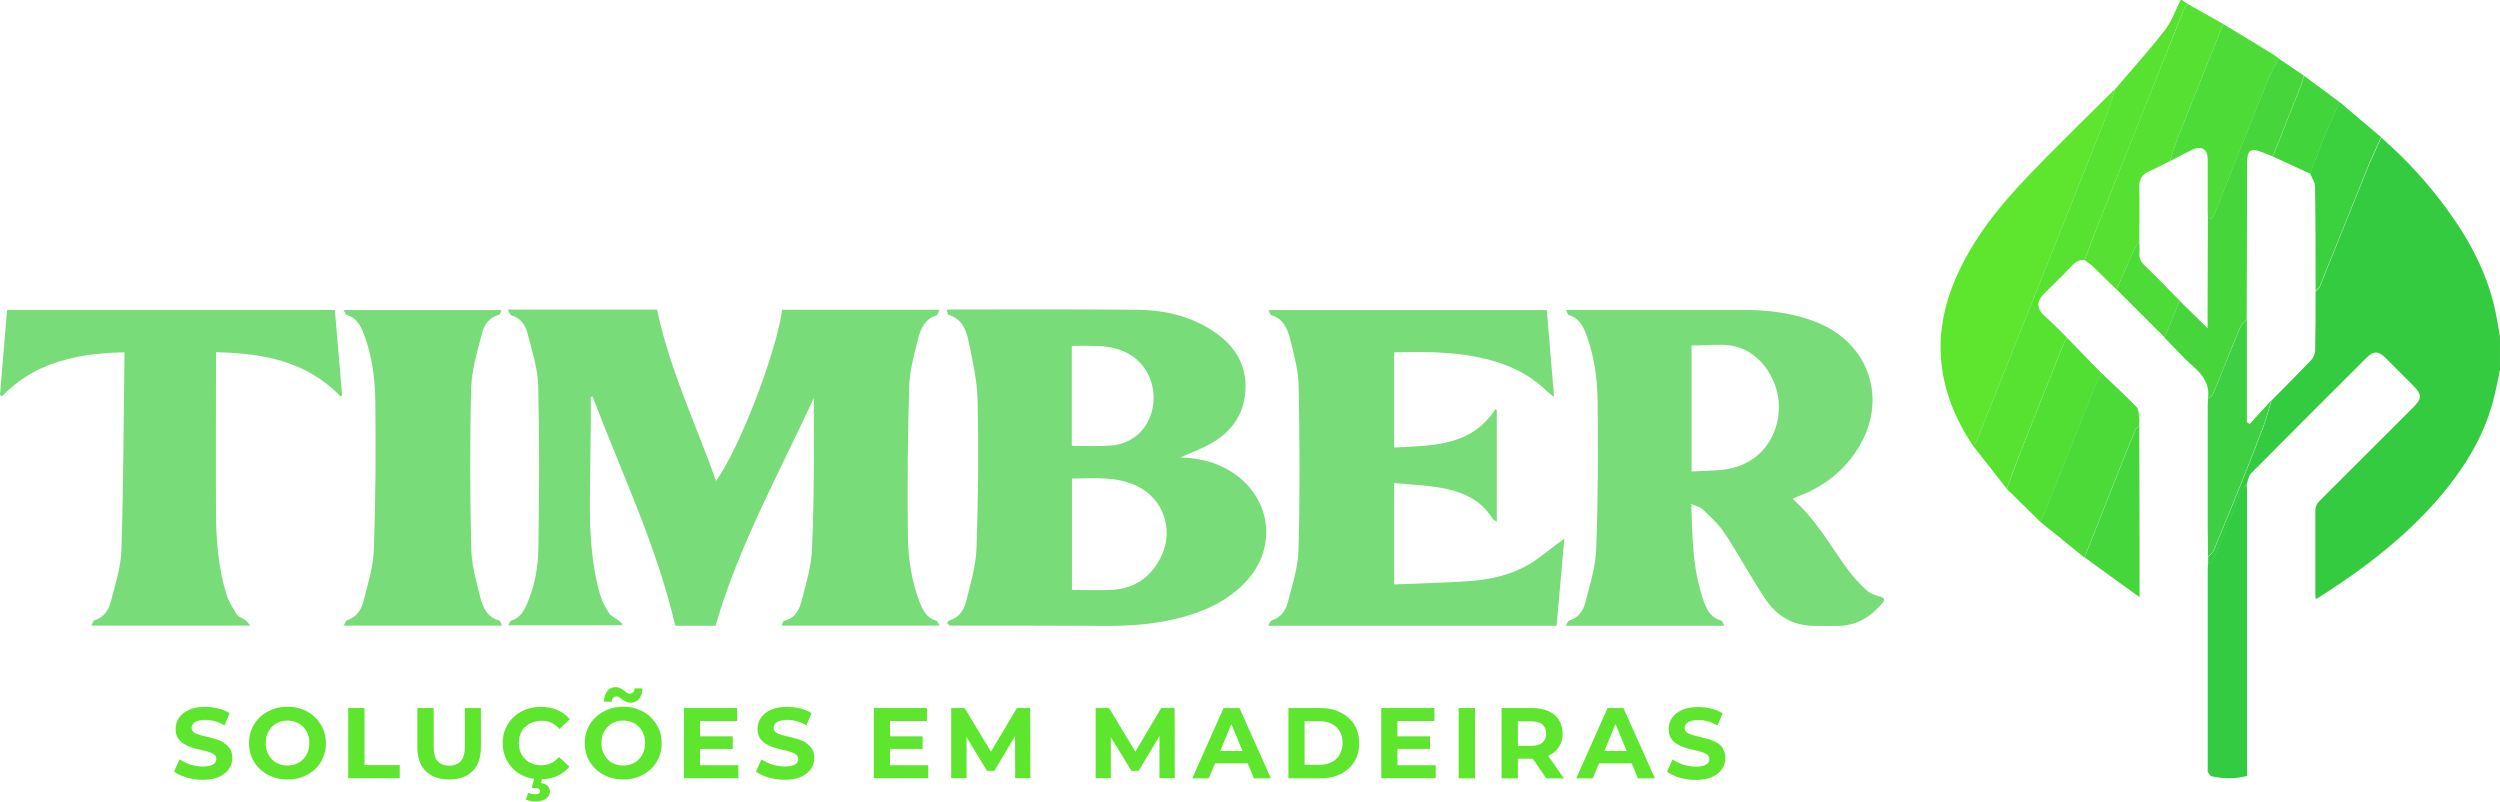 <svg xmlns="http://www.w3.org/2000/svg" id="Camada_2" viewBox="0 0 173.12 55.51"><defs><style>      .cls-1 {        fill: #44d63a;      }      .cls-2 {        fill: #57e231;      }      .cls-3 {        fill: #5ee62e;      }      .cls-4 {        fill: #33cb41;      }      .cls-5 {        fill: #4ddb37;      }      .cls-6 {        fill: #78dd78;      }      .cls-7 {        fill: #55e032;      }      .cls-8 {        fill: #3ed042;      }      .cls-9 {        fill: #52df34;      }      .cls-10 {        fill: #46d63c;      }      .cls-11 {        fill: #34cb41;      }      .cls-12 {        fill: #2bc239;      }      .cls-13 {        fill: #4bda37;      }      .cls-14 {        fill: #3bd03e;      }      .cls-15 {        fill: #42d43b;      }    </style></defs><g id="Camada_1-2" data-name="Camada_1"><g><g><path class="cls-11" d="M173.12,25.6c-.13.61-.24,1.22-.39,1.82-.57,2.38-1.74,4.46-3.25,6.35-2.5,3.13-5.64,5.53-9,7.66-.02.01-.05.02-.13.04,0-.14-.02-.27-.02-.39,0-1.89,0-3.79,0-5.68,0-.3.09-.51.3-.72,2.16-2.15,4.32-4.31,6.47-6.46.63-.63.63-.9,0-1.53-.62-.62-1.24-1.24-1.86-1.86-.55-.55-.86-.56-1.4-.02-2.66,2.65-5.32,5.31-7.97,7.98-.18.18-.2.51-.29.77-.12.11-.29.21-.36.35-.13.26-.2.54-.31.81-.51,1.29-1.02,2.58-1.56,3.87-.08.2-.29.35-.44.52,0-.18,0-.37,0-.55.12-.13.3-.23.37-.38.74-1.78,1.47-3.57,2.19-5.36.45-1.12.89-2.25,1.31-3.39.2-.56.35-1.13.52-1.7.92-.93,1.84-1.85,2.74-2.79.16-.17.28-.44.28-.67.03-1.37.03-2.73.03-4.1.1-.1.24-.18.29-.3,1.11-2.75,2.21-5.51,3.33-8.26.28-.7.62-1.38.93-2.08,1.77,1.54,3.34,3.27,4.71,5.18,1.59,2.22,2.81,4.62,3.29,7.35.07.42.15.83.22,1.25v2.31Z"></path><path class="cls-2" d="M151.1,0c.13.09.26.18.39.27-.07.08-.16.15-.2.24-.38.92-.75,1.85-1.11,2.77-1.61,4.03-3.21,8.05-4.82,12.08-.35.88-.68,1.77-1.01,2.65-.36-.03-.61.11-.87.38-.61.67-1.28,1.29-1.92,1.93-.58.59-.53,1.08.1,1.63.52.45.99.95,1.48,1.43-.09.17-.2.34-.28.52-.99,2.49-1.99,4.97-2.97,7.46-.32.82-.62,1.66-.92,2.49-.77-.98-1.55-1.97-2.32-2.95.09-.14.19-.28.26-.44,1.19-2.96,2.37-5.92,3.55-8.88,1.79-4.49,3.58-8.97,5.36-13.46.25-.63.43-1.3.65-1.95,1.15-1.35,2.35-2.67,3.44-4.08.48-.61.74-1.4,1.1-2.1.03,0,.06,0,.09,0Z"></path><path class="cls-6" d="M54.17,21.45h10.88c-.08.16-.11.36-.19.38-.79.24-1.1.9-1.27,1.58-.28,1.1-.59,2.22-.63,3.34-.1,3.44-.13,6.89-.09,10.33.02,1.56.24,3.13.81,4.61.22.56.49,1.1,1.15,1.29.08.02.13.18.24.34h-10.94c.06-.13.09-.31.16-.33.7-.15,1.04-.7,1.19-1.29.32-1.21.7-2.45.75-3.69.15-3.47.14-6.95.12-10.44-2.39,5.19-5.19,10.19-6.8,15.76h-2.79c-1.28-5.53-3.73-10.61-5.72-15.86-.04,0-.08,0-.13,0,0,.69,0,1.37,0,2.06-.02,1.65-.04,3.29-.06,4.94-.02,2.27.08,4.52.71,6.72.13.45.36.88.62,1.27.14.21.42.33.64.49.1.07.18.17.27.25-.02.03-.04.06-.06.1h-7.84c.08-.13.12-.3.21-.33.59-.16.86-.62,1.08-1.12.53-1.21.78-2.52.8-3.82.06-3.77.08-7.54-.01-11.3-.03-1.23-.44-2.47-.75-3.68-.14-.54-.47-1.03-1.1-1.21-.1-.03-.15-.22-.26-.4h10.34c.87,4.14,2.68,7.91,4.09,11.87,1.67-2.39,4.12-8.76,4.58-11.87Z"></path><path class="cls-6" d="M65.55,21.45c.16-.01.25-.02.34-.02,4.3,0,8.6-.02,12.9.02,1.8.02,3.55.41,5.1,1.4,1.43.91,2.37,2.16,2.36,3.93,0,1.61-.75,2.89-2.08,3.74-.81.52-1.74.84-2.43,1.16,1.32.02,2.78.36,4.03,1.34,2.32,1.84,2.56,5.03.55,7.21-1.35,1.46-3.09,2.2-4.97,2.64-1.57.37-3.16.48-4.77.47-3.51-.02-7.03-.02-10.54-.02-.08,0-.16.02-.23,0-.08-.03-.17-.09-.21-.17-.02-.03.07-.17.13-.18.67-.19,1.02-.72,1.17-1.32.3-1.22.68-2.45.72-3.69.12-3.38.15-6.77.08-10.15-.03-1.41-.34-2.83-.64-4.23-.16-.75-.47-1.52-1.36-1.77-.07-.02-.09-.2-.15-.35ZM74.23,33.13v7.72c.91,0,1.81.03,2.69,0,1.64-.07,2.81-.88,3.51-2.36.86-1.83.13-3.94-1.67-4.82-1.44-.7-2.96-.55-4.53-.53ZM74.22,30.87c.89,0,1.77.05,2.64-.01,1.41-.09,2.46-.94,2.86-2.23.43-1.36,0-2.87-1.01-3.74-1.33-1.13-2.92-.92-4.49-.94v6.93Z"></path><path class="cls-6" d="M117.12,34.89c.06,2.4.1,4.66.89,6.82.21.57.51,1.09,1.18,1.26.08.02.12.2.21.36h-10.98c.11-.17.16-.34.25-.36.61-.19.96-.66,1.1-1.21.31-1.21.71-2.44.76-3.68.13-3.43.14-6.86.1-10.29-.02-1.58-.23-3.16-.8-4.66-.22-.58-.51-1.12-1.19-1.31-.08-.02-.11-.19-.21-.36h.55c3.88,0,7.77,0,11.65,0,1.82,0,3.62.2,5.32.92,3.49,1.47,4.74,5.24,2.82,8.49-.99,1.69-2.44,2.81-4.25,3.5-.11.04-.23.09-.34.13,0,.04-.01.08,0,.09,1.56,1.37,2.55,3.18,3.76,4.83.39.53.84,1.02,1.32,1.46.23.22.58.33.9.42.32.09.41.22.19.47-.79.93-1.74,1.54-3,1.57-.54.01-1.08,0-1.62,0-1.53.02-2.71-.67-3.52-1.91-.98-1.49-1.83-3.06-2.81-4.55-.4-.6-.96-1.1-1.49-1.61-.18-.17-.48-.23-.82-.38ZM117.14,32.65c.72-.04,1.39-.05,2.06-.11,1.95-.18,3.38-1.38,3.85-3.23.47-1.83-.31-3.91-1.91-4.91-1.25-.79-2.64-.45-4-.48v8.72Z"></path><path class="cls-6" d="M107.11,21.45c.17,2,.33,3.95.51,6.04-.21-.16-.33-.24-.43-.33-1.39-1.4-3.13-2.1-5.01-2.46-1.85-.35-3.73-.35-5.64-.3v6.59c2.63-.15,5.32-.04,7.03-2.68.03.03.05.07.08.1v7.72c-.13-.09-.25-.14-.3-.22-.87-1.41-2.27-1.93-3.79-2.17-.98-.15-1.99-.19-3.02-.29v7.02c1.79-.08,3.57-.11,5.34-.24,1.42-.11,2.8-.44,4.04-1.17.67-.4,1.26-.92,1.89-1.38.13-.1.27-.2.52-.38-.19,2.11-.36,4.06-.54,6.03h-19.98c.11-.16.16-.34.26-.37.61-.2.96-.67,1.1-1.22.31-1.21.72-2.45.75-3.68.1-3.77.08-7.54.01-11.3-.02-1.06-.3-2.13-.56-3.17-.19-.75-.47-1.52-1.36-1.78-.07-.02-.09-.2-.16-.34h19.27Z"></path><path class="cls-6" d="M6.32,43.32c.09-.15.13-.33.21-.36.64-.19.98-.69,1.13-1.25.31-1.2.71-2.42.75-3.64.14-4.54.15-9.08.21-13.67-1.62.02-3.14.2-4.61.66-1.48.46-2.78,1.25-3.87,2.38-.05-.03-.09-.06-.14-.08.16-1.96.33-3.92.49-5.9h22.7c.17,1.96.33,3.93.5,5.89-.03.04-.06.08-.09.12-2.37-2.47-5.39-3.01-8.64-3.08v.54c0,3.54-.02,7.08,0,10.63.01,1.88.16,3.75.71,5.56.15.5.44.97.72,1.42.12.18.4.26.6.4.1.08.18.19.35.38H6.32Z"></path><path class="cls-6" d="M34.75,43.32h-10.94c.08-.15.12-.33.2-.36.65-.2,1-.71,1.15-1.29.31-1.2.69-2.42.73-3.64.12-3.41.14-6.83.1-10.24-.02-1.59-.23-3.19-.81-4.7-.22-.56-.51-1.09-1.16-1.28-.08-.02-.13-.18-.23-.34h10.94c-.06.13-.1.31-.17.33-.69.17-1.04.71-1.19,1.3-.31,1.23-.7,2.48-.74,3.73-.1,3.7-.08,7.41,0,11.12.02,1.13.34,2.28.62,3.39.18.71.48,1.41,1.33,1.63.07.02.1.2.18.35Z"></path><path class="cls-3" d="M146.47,6.18c-.21.65-.39,1.31-.65,1.95-1.78,4.49-3.57,8.97-5.36,13.46-1.18,2.96-2.37,5.92-3.55,8.88-.06.15-.17.29-.26.44-2.46-3.67-3-7.54-1.22-11.64,1.17-2.71,3-4.98,5.02-7.09,1.92-2,3.91-3.93,5.88-5.89.04-.04.1-.07.15-.11Z"></path><path class="cls-10" d="M157.79,4.05c.58.39,1.16.79,1.74,1.18-.06.22-.11.45-.19.66-.65,1.65-1.3,3.3-1.96,4.94-.23-.09-.46-.18-.68-.27-.84-.35-1.09-.19-1.1.75,0,1.17,0,2.33,0,3.5,0,2.43-.01,4.85-.02,7.28-.17.22-.39.41-.49.65-.63,1.51-1.22,3.04-1.85,4.55-.06.14-.23.23-.35.34.16-.98-.32-1.65-1.03-2.27-.7-.61-1.32-1.32-1.97-1.98.35-.85.69-1.7,1.04-2.55.62.6,1.23,1.21,1.94,1.9,0-.29,0-.45,0-.61,0-2.32.02-4.64.02-6.96.31.06.39-.18.48-.4,1.22-3.07,2.43-6.15,3.67-9.22.21-.51.5-1,.75-1.49Z"></path><path class="cls-7" d="M144.35,18.01c.34-.89.66-1.77,1.01-2.65,1.6-4.03,3.21-8.05,4.82-12.08.37-.92.74-1.85,1.11-2.77.04-.09.13-.16.2-.24.83.47,1.65.93,2.48,1.4-.04.08-.09.16-.12.25-1.01,2.53-2.03,5.06-3.03,7.59-.21.54-.37,1.09-.55,1.64-.48.24-.96.5-1.45.71-.48.21-.69.53-.68,1.07.03,1.26,0,2.52,0,3.79-.15.25-.32.49-.44.75-.39.85-.75,1.72-1.13,2.58-.53-.51-1.05-1.03-1.58-1.54-.2-.19-.43-.34-.64-.51Z"></path><path class="cls-4" d="M152.9,39.09c.15-.17.35-.32.44-.52.53-1.28,1.04-2.58,1.56-3.87.11-.27.18-.56.31-.81.07-.14.24-.23.36-.35.01.14.03.27.03.41,0,6.46,0,12.93,0,19.39v.39c-.84.23-1.66.2-2.47.02-.1-.02-.17-.2-.25-.31-.02-.03,0-.09,0-.14,0-4.65,0-9.3,0-13.94,0-.09.01-.18.02-.27Z"></path><path class="cls-13" d="M145.56,25.87c.8.77,1.63,1.52,2.39,2.31.16.17.15.52.19.79.02.16,0,.33-.01.5-.09.09-.21.18-.26.29-.26.61-.51,1.22-.75,1.83-.93,2.34-1.85,4.68-2.78,7.02-1.02-.83-2.04-1.66-3.06-2.48.09-.18.19-.35.26-.54,1.2-2.99,2.39-5.99,3.59-8.99.1-.26.28-.49.42-.74Z"></path><path class="cls-9" d="M145.56,25.87c-.14.25-.31.48-.42.74-1.2,2.99-2.39,5.99-3.59,8.99-.07.18-.17.36-.26.54-.77-.76-1.55-1.52-2.32-2.28.31-.83.6-1.67.92-2.49.98-2.49,1.98-4.98,2.97-7.46.07-.18.18-.35.28-.52.81.83,1.61,1.66,2.42,2.49Z"></path><path class="cls-8" d="M152.9,27.63c.12-.11.29-.2.35-.34.62-1.51,1.22-3.04,1.85-4.55.1-.24.32-.44.49-.65v7.15c.07.04.14.08.2.12.5-.55,1-1.1,1.5-1.65-.17.57-.32,1.14-.52,1.7-.42,1.14-.86,2.26-1.31,3.39-.72,1.79-1.45,3.58-2.19,5.36-.06.15-.24.25-.37.38,0-.77-.02-1.53-.02-2.3,0-2.7,0-5.4,0-8.1,0-.17.02-.34.02-.5Z"></path><path class="cls-1" d="M144.35,38.61c.93-2.34,1.85-4.68,2.78-7.02.24-.61.49-1.23.75-1.83.05-.11.17-.19.26-.29,0,2.58.01,5.17.02,7.75,0,1.32,0,2.64,0,4.13-1.33-.96-2.57-1.85-3.8-2.75Z"></path><path class="cls-5" d="M146.57,20.05c.37-.86.74-1.72,1.13-2.58.12-.26.29-.5.44-.75,0,.26.04.52.01.78-.03.36.08.61.35.87.83.8,1.63,1.63,2.44,2.45-.35.85-.69,1.7-1.04,2.55-1.11-1.11-2.22-2.22-3.33-3.33Z"></path><path class="cls-12" d="M52.94,50.36l-.05.04v-.04s.04,0,.06,0c0,0,0-.01,0-.01Z"></path><path class="cls-12" d="M101.61,50.36s-.03.03-.05.04c0-.01,0-.03,0-.04.02,0,.04,0,.06,0,0,0,0-.01,0-.01Z"></path><path class="cls-12" d="M78.02,50.36l-.05.04s0-.03,0-.04c.02,0,.04,0,.06,0,0,0,0-.01,0-.01Z"></path><path class="cls-14" d="M160.35,20.14c0-2.41,0-4.82-.04-7.23,0-.3-.22-.59-.34-.89.35-.9.67-1.81,1.04-2.7.31-.76.67-1.5,1.01-2.25.96.81,1.91,1.62,2.87,2.43-.31.69-.65,1.37-.93,2.08-1.12,2.75-2.21,5.51-3.33,8.26-.05.12-.19.2-.29.3Z"></path><path class="cls-5" d="M150.27,11.15c.18-.55.34-1.1.55-1.64,1-2.53,2.02-5.06,3.03-7.59.03-.09.08-.17.12-.25,1.15.7,2.31,1.4,3.46,2.11.13.08.24.18.37.27-.25.5-.55.98-.75,1.49-1.23,3.07-2.44,6.14-3.67,9.22-.08.21-.16.45-.48.4,0-.17-.02-.34-.02-.51,0-1.2,0-2.4,0-3.6,0-.74-.44-.99-1.09-.67-.51.25-1.01.51-1.51.77Z"></path><path class="cls-15" d="M162.03,7.08c-.34.75-.7,1.49-1.01,2.25-.37.89-.7,1.8-1.04,2.7-.86-.4-1.73-.8-2.59-1.19.65-1.65,1.31-3.29,1.96-4.94.08-.21.13-.44.19-.66.83.62,1.67,1.23,2.5,1.85Z"></path></g><g><path class="cls-3" d="M15.52,51.43c-.17-.1-.35-.18-.55-.24s-.4-.11-.6-.16c-.2-.05-.39-.09-.55-.14-.17-.05-.3-.11-.4-.18-.1-.08-.15-.18-.15-.3,0-.11.03-.2.09-.28.06-.08.16-.15.3-.2.14-.05.32-.08.54-.08s.44.03.67.09c.23.06.45.16.68.29l.35-.85c-.23-.14-.49-.25-.79-.32s-.6-.11-.9-.11c-.46,0-.84.07-1.14.21-.3.14-.53.32-.68.55-.15.23-.23.48-.23.76,0,.26.05.47.16.64s.24.3.41.4c.17.1.35.19.55.25.2.07.4.12.6.16.2.04.39.09.55.14.17.05.3.11.4.19.1.08.15.18.15.31,0,.1-.03.19-.1.27-.06.08-.17.14-.3.18-.14.04-.32.07-.54.07-.29,0-.58-.05-.87-.14-.28-.09-.53-.22-.74-.36l-.38.85c.22.17.51.3.86.41.36.1.73.16,1.12.16.46,0,.85-.07,1.15-.21.3-.14.53-.32.68-.55.15-.23.23-.48.23-.75,0-.25-.05-.47-.16-.63s-.24-.3-.41-.4Z"></path><path class="cls-3" d="M21.81,49.66c-.24-.23-.52-.4-.84-.53-.32-.13-.68-.19-1.06-.19s-.73.06-1.06.19c-.32.13-.61.3-.85.53-.24.23-.43.49-.56.8s-.2.64-.2,1,.07.7.2,1,.32.57.56.8c.24.23.52.4.85.53s.68.19,1.07.19.73-.06,1.05-.19c.32-.13.6-.3.84-.52.24-.22.43-.49.56-.8.13-.31.2-.64.2-1s-.07-.7-.2-1c-.13-.3-.32-.57-.56-.8ZM21.31,52.09c-.08.19-.18.35-.32.49-.14.14-.3.25-.48.32-.18.07-.38.11-.6.11s-.42-.04-.6-.11c-.19-.07-.35-.18-.48-.32-.14-.14-.24-.3-.32-.5-.08-.19-.11-.4-.11-.63s.04-.44.11-.63c.08-.19.18-.35.32-.49.14-.14.3-.25.48-.32.18-.07.38-.11.6-.11s.42.04.6.11c.19.07.35.18.48.32.14.14.24.3.32.49.08.19.11.4.11.63s-.04.44-.11.63Z"></path><polygon class="cls-3" points="25.24 49.03 24.11 49.03 24.11 53.89 27.68 53.89 27.68 52.98 25.24 52.98 25.24 49.03"></polygon><path class="cls-3" d="M32.19,51.71c0,.46-.1.8-.28,1-.19.2-.46.31-.8.31s-.61-.1-.8-.31c-.19-.2-.28-.54-.28-1v-2.68h-1.13v2.72c0,.71.19,1.26.58,1.65.39.38.93.58,1.62.58s1.23-.19,1.62-.58c.39-.38.58-.93.58-1.65v-2.72h-1.11v2.68Z"></path><path class="cls-3" d="M36.39,50.34c.14-.14.3-.25.49-.32.19-.07.4-.11.63-.11.24,0,.46.05.67.14.2.09.39.24.56.43l.72-.67c-.23-.28-.52-.5-.86-.64-.34-.15-.72-.22-1.14-.22-.38,0-.73.06-1.05.18-.32.12-.6.3-.84.52-.24.23-.42.49-.56.8s-.2.64-.2,1.01.07.7.2,1.01.32.57.55.8c.24.23.52.4.84.52.19.07.38.12.58.15l-.16.63h.24c.12,0,.21.02.26.06.05.04.08.09.08.15,0,.06-.03.12-.08.16-.06.04-.15.06-.28.06-.08,0-.16,0-.24-.03-.07-.02-.15-.04-.22-.08l-.17.47c.08.04.18.08.3.1.11.03.23.04.35.04.31,0,.56-.06.74-.19s.28-.29.28-.5c0-.14-.05-.27-.15-.38-.1-.11-.25-.17-.46-.2l.06-.27c.38-.01.73-.08,1.04-.22.34-.15.63-.36.86-.65l-.72-.67c-.17.19-.35.34-.56.43-.2.09-.43.14-.67.14-.23,0-.44-.04-.63-.11-.19-.07-.35-.18-.49-.32-.14-.14-.25-.3-.32-.49-.08-.19-.11-.4-.11-.63s.04-.44.11-.63c.08-.19.18-.35.32-.49Z"></path><path class="cls-3" d="M45.06,49.66c-.24-.23-.52-.4-.84-.53-.32-.13-.68-.19-1.06-.19s-.73.06-1.06.19c-.32.13-.61.3-.85.53-.24.23-.43.49-.56.8s-.2.64-.2,1,.07.7.2,1,.32.57.56.8c.24.23.52.4.85.53s.68.19,1.07.19.73-.06,1.05-.19c.32-.13.6-.3.84-.52.24-.22.43-.49.56-.8.13-.31.2-.64.2-1s-.07-.7-.2-1c-.13-.3-.32-.57-.56-.8ZM44.56,52.09c-.08.19-.18.35-.32.49-.14.14-.3.25-.48.32-.18.07-.38.11-.6.11s-.42-.04-.6-.11c-.19-.07-.35-.18-.48-.32-.14-.14-.24-.3-.32-.5-.08-.19-.11-.4-.11-.63s.04-.44.11-.63c.08-.19.18-.35.32-.49.14-.14.3-.25.48-.32.18-.07.38-.11.6-.11s.42.04.6.11c.19.07.35.18.48.32.14.14.24.3.32.49.08.19.11.4.11.63s-.04.44-.11.63Z"></path><path class="cls-3" d="M42.47,48.32c.06-.07.14-.1.23-.1.06,0,.13.02.19.07.06.04.13.09.21.15.07.06.16.11.25.15.09.04.2.07.32.07.25,0,.44-.09.59-.27.15-.18.22-.42.23-.72h-.55c0,.12-.04.21-.1.27s-.14.1-.24.1c-.06,0-.12-.02-.19-.07-.06-.04-.14-.1-.21-.16-.08-.06-.16-.11-.25-.16-.09-.04-.2-.07-.32-.07-.25,0-.44.09-.58.27-.14.18-.22.43-.23.74h.55c0-.13.04-.22.1-.29Z"></path><polygon class="cls-3" points="48.48 51.86 50.74 51.86 50.74 50.99 48.48 50.99 48.48 49.93 51.04 49.93 51.04 49.03 47.36 49.03 47.36 53.89 51.13 53.89 51.13 52.99 48.48 52.99 48.48 51.86"></polygon><path class="cls-3" d="M55.82,51.43c-.17-.1-.35-.18-.55-.24s-.4-.11-.6-.16c-.2-.05-.39-.09-.55-.14-.17-.05-.3-.11-.4-.18-.1-.08-.15-.18-.15-.3,0-.11.03-.2.09-.28.06-.08.16-.15.3-.2.14-.05.32-.08.54-.08s.44.03.67.09c.23.06.45.16.68.29l.35-.85c-.23-.14-.49-.25-.79-.32s-.6-.11-.9-.11c-.46,0-.84.07-1.14.21-.3.14-.53.32-.68.55-.15.23-.23.48-.23.76,0,.26.05.47.16.64s.24.3.41.4c.17.1.35.19.55.25.2.07.4.12.6.16.2.04.39.09.55.14.17.05.3.11.4.19.1.08.15.18.15.31,0,.1-.03.19-.1.27-.06.08-.17.14-.3.18-.14.04-.32.07-.54.07-.29,0-.58-.05-.87-.14-.28-.09-.53-.22-.74-.36l-.38.85c.22.17.51.3.86.41.36.1.73.16,1.12.16.46,0,.85-.07,1.15-.21.3-.14.53-.32.68-.55.15-.23.23-.48.23-.75,0-.25-.05-.47-.16-.63s-.24-.3-.41-.4Z"></path><polygon class="cls-3" points="61.63 51.86 63.89 51.86 63.89 50.99 61.63 50.99 61.63 49.93 64.19 49.93 64.19 49.03 60.51 49.03 60.51 53.89 64.28 53.89 64.28 52.99 61.63 52.99 61.63 51.86"></polygon><polygon class="cls-3" points="70.42 49.03 68.62 52.05 66.8 49.03 65.87 49.03 65.87 53.89 66.93 53.89 66.93 51.04 68.35 53.38 68.86 53.38 70.29 50.97 70.3 53.89 71.35 53.89 71.34 49.03 70.42 49.03"></polygon><polygon class="cls-3" points="80.41 49.03 78.62 52.05 76.8 49.03 75.87 49.03 75.87 53.89 76.92 53.89 76.92 51.04 78.35 53.38 78.85 53.38 80.29 50.97 80.29 53.89 81.35 53.89 81.34 49.03 80.41 49.03"></polygon><path class="cls-3" d="M84.73,49.03l-2.17,4.87h1.15l.43-1.04h2.26l.43,1.04h1.18l-2.18-4.87h-1.11ZM84.5,52l.77-1.86.77,1.86h-1.55Z"></path><path class="cls-3" d="M92.83,49.33c-.4-.2-.87-.3-1.4-.3h-2.21v4.87h2.21c.53,0,.99-.1,1.4-.3.4-.2.72-.48.95-.85.23-.36.34-.79.34-1.28s-.11-.92-.34-1.29c-.23-.36-.54-.64-.95-.84ZM92.77,52.26c-.13.23-.32.4-.56.52-.24.12-.52.18-.84.18h-1.03v-3.02h1.03c.32,0,.61.06.84.18.24.12.42.3.56.52.13.22.2.49.2.8s-.07.57-.2.8Z"></path><polygon class="cls-3" points="96.77 51.86 99.03 51.86 99.03 50.99 96.77 50.99 96.77 49.93 99.33 49.93 99.33 49.03 95.65 49.03 95.65 53.89 99.42 53.89 99.42 52.99 96.77 52.99 96.77 51.86"></polygon><rect class="cls-3" x="101.01" y="49.03" width="1.13" height="4.87"></rect><path class="cls-3" d="M107.22,52.33c.32-.14.56-.34.73-.6.17-.26.26-.57.26-.93s-.09-.68-.26-.95-.41-.47-.73-.61c-.32-.14-.69-.21-1.13-.21h-2.11v4.87h1.13v-1.36h.98s.03,0,.05,0l.94,1.36h1.22l-1.09-1.56s0,0,0,0ZM106.81,50.17c.17.15.26.36.26.63s-.09.47-.26.62-.43.23-.78.23h-.92v-1.7h.92c.35,0,.61.07.78.22Z"></path><path class="cls-3" d="M111.32,49.03l-2.17,4.87h1.15l.43-1.04h2.26l.43,1.04h1.18l-2.18-4.87h-1.11ZM111.1,52l.77-1.86.77,1.86h-1.55Z"></path><path class="cls-3" d="M119.32,51.84c-.1-.17-.24-.3-.41-.4-.17-.1-.35-.18-.55-.24-.2-.06-.4-.11-.6-.16s-.39-.09-.55-.14c-.17-.05-.3-.11-.4-.18-.1-.08-.15-.18-.15-.3,0-.11.03-.2.09-.28.06-.08.16-.15.3-.2.14-.05.32-.08.54-.08s.44.03.67.09c.23.06.45.16.68.29l.35-.85c-.23-.14-.49-.25-.79-.32-.3-.07-.6-.11-.9-.11-.46,0-.84.07-1.14.21-.3.14-.53.32-.68.55-.15.23-.23.48-.23.76,0,.26.05.47.16.64s.24.3.41.4c.17.1.35.19.55.25.2.07.4.12.6.16.2.04.39.09.55.14.17.05.3.11.4.19s.15.18.15.31c0,.1-.03.19-.1.27-.07.08-.17.14-.3.18s-.32.07-.54.07c-.29,0-.58-.05-.87-.14-.28-.09-.53-.22-.74-.36l-.38.85c.22.17.51.3.86.41.36.1.73.16,1.12.16.46,0,.85-.07,1.15-.21.3-.14.53-.32.68-.55.15-.23.23-.48.23-.75,0-.25-.05-.47-.16-.63Z"></path></g></g></g></svg>